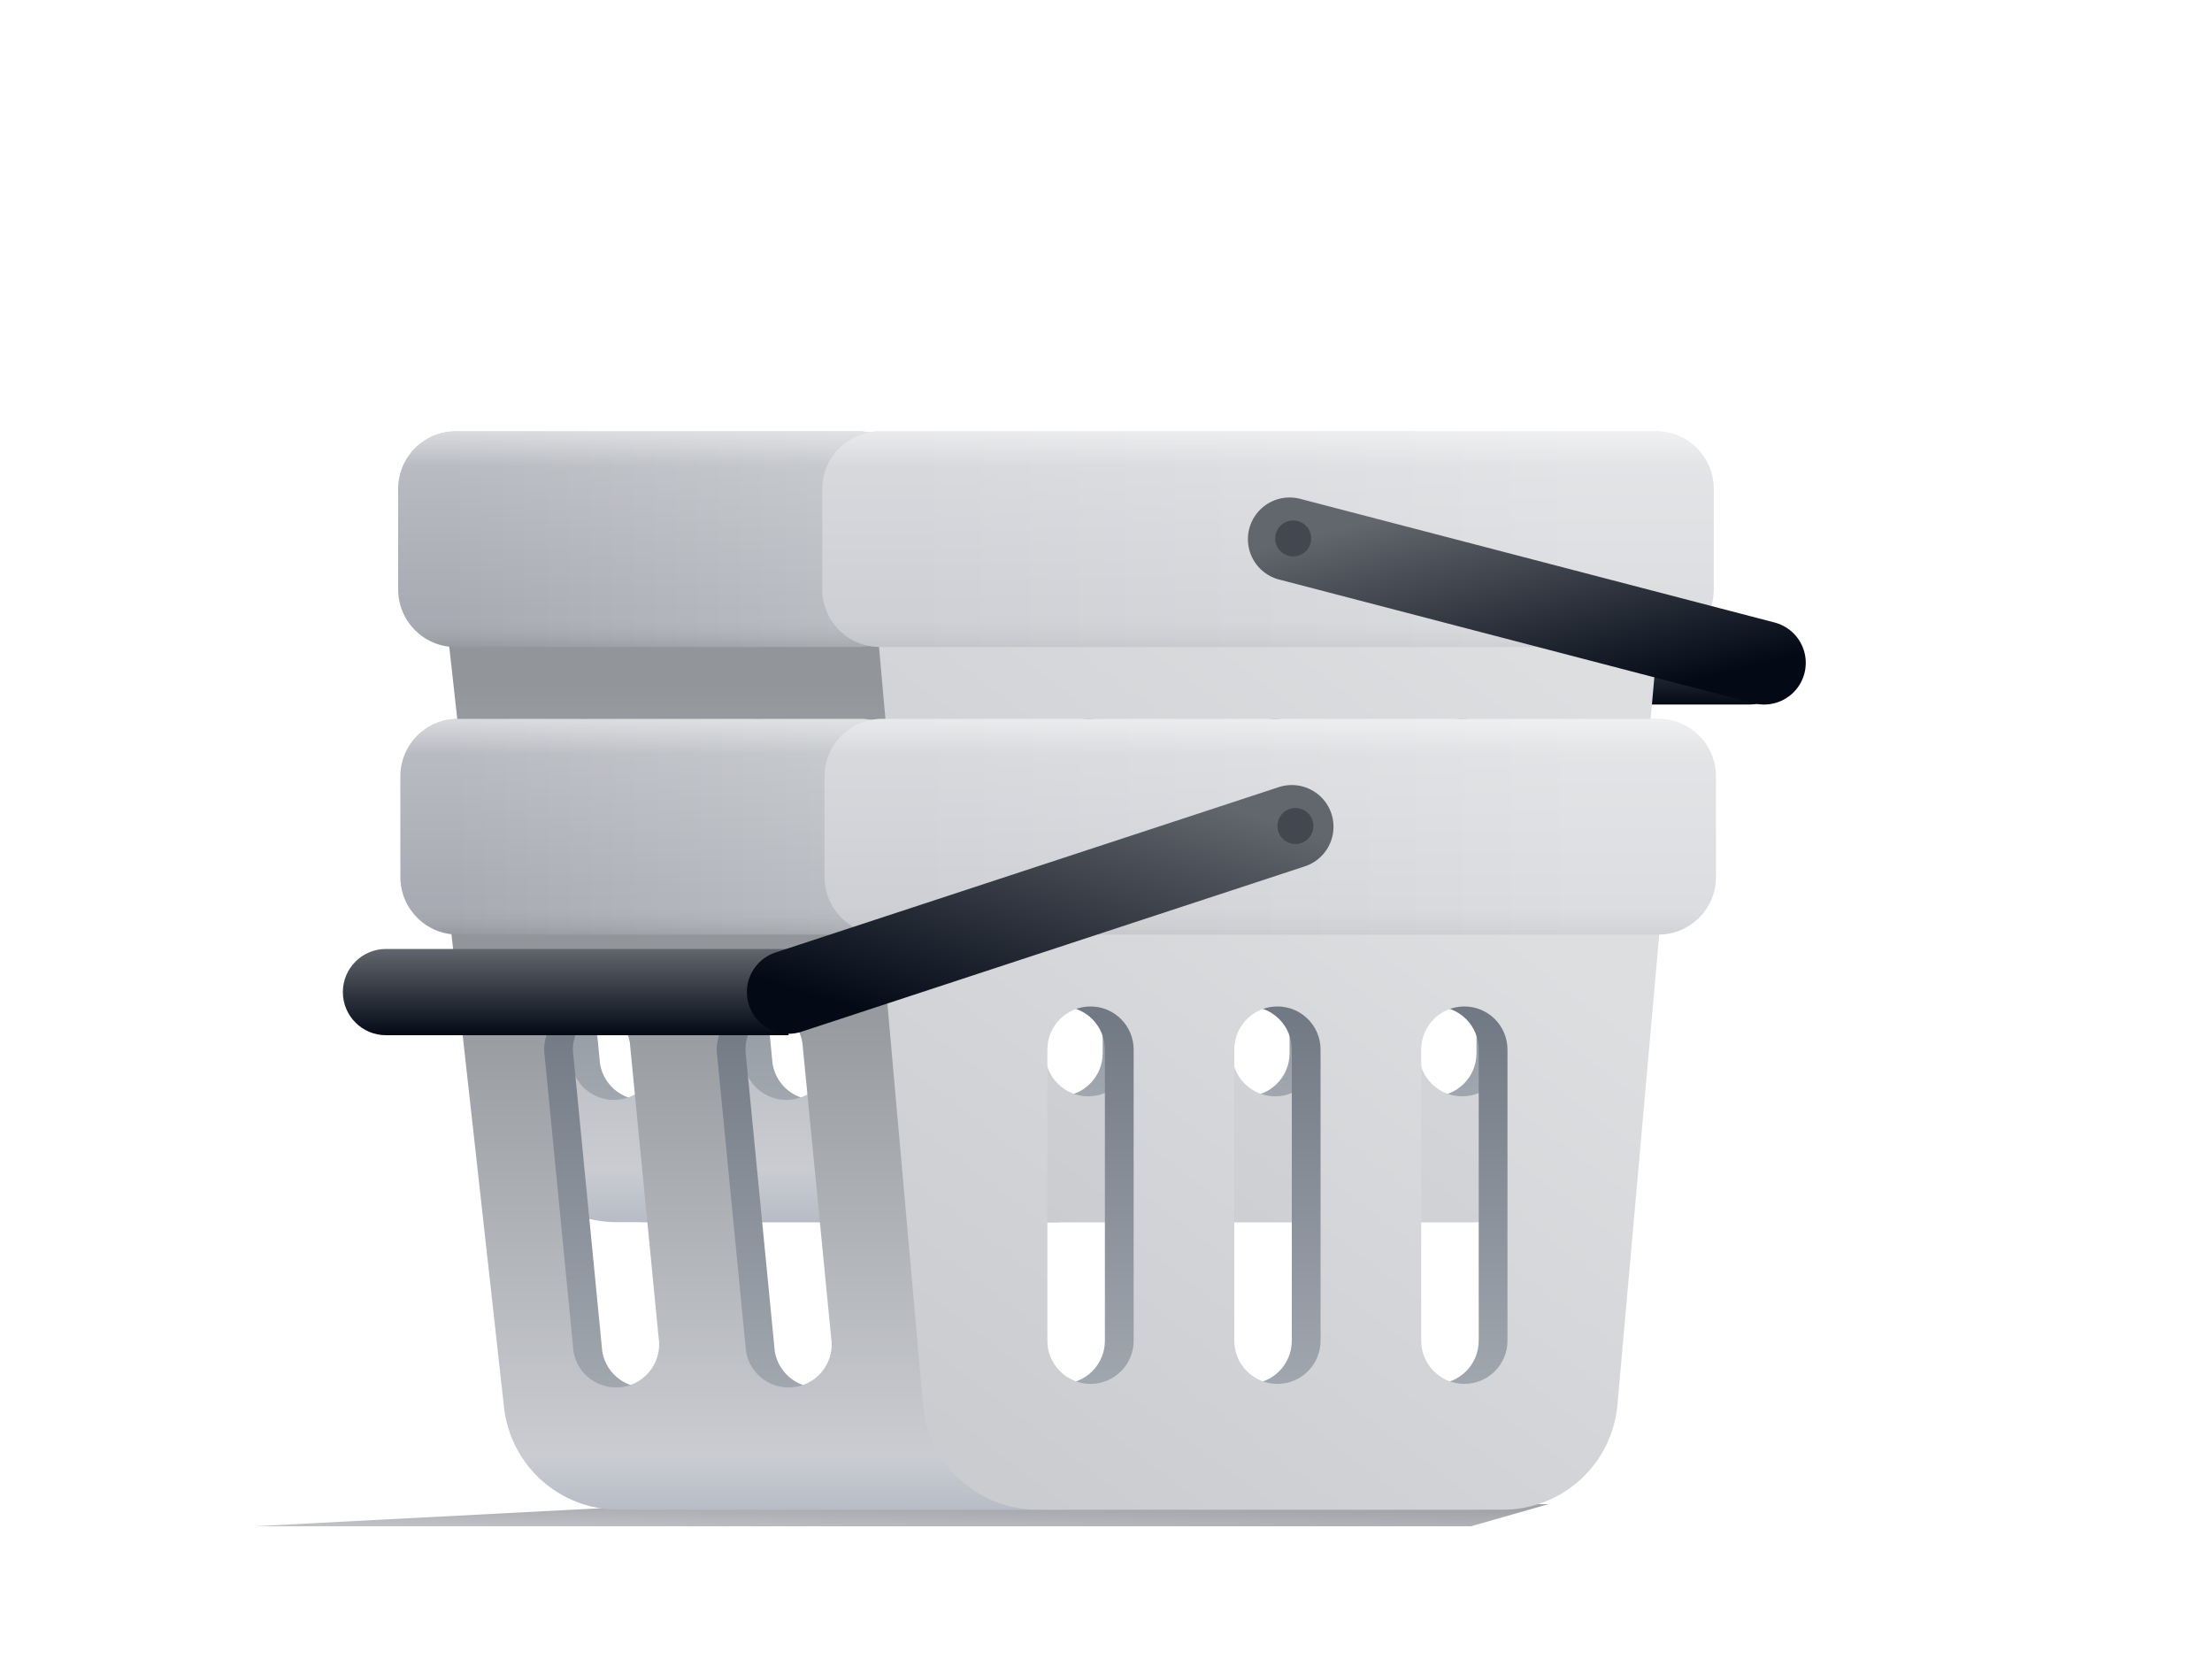 <svg width="200" height="150" viewBox="0 0 200 150" fill="none" xmlns="http://www.w3.org/2000/svg">
<g filter="url(#filter0_f)">
<path fill-rule="evenodd" clip-rule="evenodd" d="M140 136L133 138H61.341H23L61.341 136H140Z" fill="url(#paint0_linear)"/>
</g>
<path fill-rule="evenodd" clip-rule="evenodd" d="M121.8 59.8C121.8 57.646 123.546 55.9 125.7 55.9H158.2C160.354 55.9 162.1 57.646 162.1 59.8C162.1 61.954 160.354 63.7 158.2 63.7H125.7C123.546 63.7 121.8 61.954 121.8 59.8Z" fill="url(#paint1_linear)"/>
<path fill-rule="evenodd" clip-rule="evenodd" d="M147.8 52H76.3L80.657 101.021C81.134 106.387 85.629 110.5 91.016 110.5H133.083C138.47 110.5 142.965 106.387 143.442 101.021L147.8 52ZM91.9 95.225V68.9C91.9 66.746 93.646 65 95.8 65C97.954 65 99.7 66.746 99.7 68.9V95.225C99.7 97.379 97.954 99.125 95.8 99.125C93.646 99.125 91.9 97.379 91.9 95.225ZM108.8 68.9V95.225C108.8 97.379 110.546 99.125 112.7 99.125C114.854 99.125 116.6 97.379 116.6 95.225V68.9C116.6 66.746 114.854 65 112.7 65C110.546 65 108.8 66.746 108.8 68.9ZM125.7 95.225V68.9C125.7 66.746 127.446 65 129.6 65C131.754 65 133.5 66.746 133.5 68.9V95.225C133.5 97.379 131.754 99.125 129.6 99.125C127.446 99.125 125.7 97.379 125.7 95.225Z" fill="url(#paint2_linear)"/>
<path fill-rule="evenodd" clip-rule="evenodd" d="M42.5 52H88L95.8 110.5H58.308C53.009 110.5 48.557 106.515 47.972 101.248L42.5 52ZM77.545 94.896L74.945 68.246C74.583 66.122 72.569 64.694 70.446 65.055C68.322 65.417 66.894 67.431 67.255 69.554L69.855 96.204C70.217 98.328 72.231 99.756 74.354 99.395C76.478 99.033 77.906 97.019 77.545 94.896ZM59.345 68.246L61.945 94.896C62.306 97.019 60.878 99.033 58.754 99.395C56.631 99.756 54.617 98.328 54.255 96.204L51.655 69.554C51.294 67.431 52.722 65.417 54.846 65.055C56.969 64.694 58.983 66.122 59.345 68.246Z" fill="url(#paint3_linear)"/>
<path fill-rule="evenodd" clip-rule="evenodd" d="M39.9 52H85.4L93.2 110.5H55.709C50.41 110.5 45.958 106.515 45.372 101.248L39.9 52ZM74.945 94.896L72.345 68.246C71.984 66.122 69.969 64.694 67.846 65.055C65.723 65.417 64.294 67.431 64.656 69.554L67.256 96.204C67.617 98.328 69.631 99.756 71.755 99.395C73.878 99.033 75.306 97.019 74.945 94.896ZM56.745 68.246L59.345 94.896C59.706 97.019 58.278 99.033 56.155 99.395C54.031 99.756 52.017 98.328 51.656 96.204L49.056 69.554C48.694 67.431 50.123 65.417 52.246 65.055C54.369 64.694 56.384 66.122 56.745 68.246Z" fill="url(#paint4_linear)"/>
<path fill-rule="evenodd" clip-rule="evenodd" d="M150.4 52H78.9L83.258 101.021C83.735 106.387 88.23 110.5 93.617 110.5H135.684C141.071 110.5 145.566 106.387 146.043 101.021L150.4 52ZM94.5 95.225V68.9C94.5 66.746 96.246 65 98.4 65C100.554 65 102.3 66.746 102.3 68.9V95.225C102.3 97.379 100.554 99.125 98.4 99.125C96.246 99.125 94.5 97.379 94.5 95.225ZM111.4 68.9V95.225C111.4 97.379 113.146 99.125 115.3 99.125C117.454 99.125 119.2 97.379 119.2 95.225V68.9C119.2 66.746 117.454 65 115.3 65C113.146 65 111.4 66.746 111.4 68.9ZM128.3 95.225V68.9C128.3 66.746 130.046 65 132.2 65C134.354 65 136.1 66.746 136.1 68.9V95.225C136.1 97.379 134.354 99.125 132.2 99.125C130.046 99.125 128.3 97.379 128.3 95.225Z" fill="url(#paint5_linear)"/>
<path fill-rule="evenodd" clip-rule="evenodd" d="M36 44.2C36 41.328 38.328 39 41.2 39H77.6C80.472 39 82.8 41.328 82.8 44.2V53.3C82.8 56.172 80.472 58.5 77.6 58.5H41.2C38.328 58.5 36 56.172 36 53.3V44.2Z" fill="url(#paint6_linear)"/>
<path fill-rule="evenodd" clip-rule="evenodd" d="M36 44.2C36 41.328 38.328 39 41.2 39H77.6C80.472 39 82.8 41.328 82.8 44.2V53.3C82.8 56.172 80.472 58.5 77.6 58.5H41.2C38.328 58.5 36 56.172 36 53.3V44.2Z" fill="url(#paint7_linear)"/>
<path fill-rule="evenodd" clip-rule="evenodd" d="M74.35 44.2C74.35 41.328 76.678 39 79.55 39H149.75C152.621 39 154.95 41.328 154.95 44.2V53.3C154.95 56.172 152.621 58.5 149.75 58.5H79.55C76.678 58.5 74.35 56.172 74.35 53.3V44.2Z" fill="url(#paint8_linear)"/>
<path fill-rule="evenodd" clip-rule="evenodd" d="M74.35 44.2C74.35 41.328 76.678 39 79.55 39H149.75C152.621 39 154.95 41.328 154.95 44.2V53.3C154.95 56.172 152.621 58.5 149.75 58.5H79.55C76.678 58.5 74.35 56.172 74.35 53.3V44.2Z" fill="url(#paint9_linear)"/>
<path d="M159.5 59.932L116.6 48.75" stroke="url(#paint10_linear)" stroke-width="7.54" stroke-linecap="round"/>
<circle cx="116.925" cy="48.685" r="1.625" fill="#424750"/>
<path fill-rule="evenodd" clip-rule="evenodd" d="M148 78H76.5L80.857 127.021C81.334 132.387 85.83 136.5 91.217 136.5H133.283C138.67 136.5 143.166 132.387 143.643 127.021L148 78ZM92.1 121.225V94.9C92.1 92.746 93.846 91 96 91C98.154 91 99.9 92.746 99.9 94.9V121.225C99.9 123.379 98.154 125.125 96 125.125C93.846 125.125 92.1 123.379 92.1 121.225ZM109 94.9V121.225C109 123.379 110.746 125.125 112.9 125.125C115.054 125.125 116.8 123.379 116.8 121.225V94.9C116.8 92.746 115.054 91 112.9 91C110.746 91 109 92.746 109 94.9ZM125.9 121.225V94.9C125.9 92.746 127.646 91 129.8 91C131.954 91 133.7 92.746 133.7 94.9V121.225C133.7 123.379 131.954 125.125 129.8 125.125C127.646 125.125 125.9 123.379 125.9 121.225Z" fill="url(#paint11_linear)"/>
<path fill-rule="evenodd" clip-rule="evenodd" d="M42.7 78H88.2L96 136.5H58.509C53.209 136.5 48.758 132.515 48.172 127.248L42.7 78ZM77.745 120.896L75.145 94.246C74.784 92.122 72.769 90.694 70.646 91.055C68.522 91.417 67.094 93.431 67.456 95.554L70.055 122.204C70.417 124.328 72.431 125.756 74.555 125.395C76.678 125.033 78.106 123.019 77.745 120.896ZM59.545 94.246L62.145 120.896C62.506 123.019 61.078 125.033 58.955 125.395C56.831 125.756 54.817 124.328 54.456 122.204L51.855 95.554C51.494 93.431 52.922 91.417 55.046 91.055C57.169 90.694 59.184 92.122 59.545 94.246Z" fill="url(#paint12_linear)"/>
<path fill-rule="evenodd" clip-rule="evenodd" d="M40.1 78H85.6L93.4 136.5H55.908C50.609 136.5 46.157 132.515 45.572 127.248L40.1 78ZM75.144 120.896L72.544 94.246C72.183 92.122 70.169 90.694 68.045 91.055C65.922 91.417 64.493 93.431 64.855 95.554L67.455 122.204C67.816 124.328 69.831 125.756 71.954 125.395C74.077 125.033 75.506 123.019 75.144 120.896ZM56.944 94.246L59.544 120.896C59.906 123.019 58.477 125.033 56.354 125.395C54.231 125.756 52.216 124.328 51.855 122.204L49.255 95.554C48.894 93.431 50.322 91.417 52.445 91.055C54.569 90.694 56.583 92.122 56.944 94.246Z" fill="url(#paint13_linear)"/>
<path fill-rule="evenodd" clip-rule="evenodd" d="M150.6 78H79.1L83.457 127.021C83.934 132.387 88.429 136.5 93.816 136.5H135.883C141.27 136.5 145.765 132.387 146.242 127.021L150.6 78ZM94.7 121.225V94.9C94.7 92.746 96.446 91 98.6 91C100.754 91 102.5 92.746 102.5 94.9V121.225C102.5 123.379 100.754 125.125 98.6 125.125C96.446 125.125 94.7 123.379 94.7 121.225ZM111.6 94.9V121.225C111.6 123.379 113.346 125.125 115.5 125.125C117.654 125.125 119.4 123.379 119.4 121.225V94.9C119.4 92.746 117.654 91 115.5 91C113.346 91 111.6 92.746 111.6 94.9ZM128.5 121.225V94.9C128.5 92.746 130.246 91 132.4 91C134.554 91 136.3 92.746 136.3 94.9V121.225C136.3 123.379 134.554 125.125 132.4 125.125C130.246 125.125 128.5 123.379 128.5 121.225Z" fill="url(#paint14_linear)"/>
<path fill-rule="evenodd" clip-rule="evenodd" d="M36.2 70.2C36.2 67.328 38.528 65 41.4 65H77.8C80.672 65 83 67.328 83 70.2V79.3C83 82.172 80.672 84.5 77.8 84.5H41.4C38.528 84.5 36.2 82.172 36.2 79.3V70.2Z" fill="url(#paint15_linear)"/>
<path fill-rule="evenodd" clip-rule="evenodd" d="M36.2 70.2C36.2 67.328 38.528 65 41.4 65H77.8C80.672 65 83 67.328 83 70.2V79.3C83 82.172 80.672 84.5 77.8 84.5H41.4C38.528 84.5 36.2 82.172 36.2 79.3V70.2Z" fill="url(#paint16_linear)"/>
<path fill-rule="evenodd" clip-rule="evenodd" d="M74.55 70.2C74.55 67.328 76.878 65 79.75 65H149.95C152.822 65 155.15 67.328 155.15 70.2V79.3C155.15 82.172 152.822 84.5 149.95 84.5H79.75C76.878 84.5 74.55 82.172 74.55 79.3V70.2Z" fill="url(#paint17_linear)"/>
<path fill-rule="evenodd" clip-rule="evenodd" d="M74.55 70.2C74.55 67.328 76.878 65 79.75 65H149.95C152.822 65 155.15 67.328 155.15 70.2V79.3C155.15 82.172 152.822 84.5 149.95 84.5H79.75C76.878 84.5 74.55 82.172 74.55 79.3V70.2Z" fill="url(#paint18_linear)"/>
<path fill-rule="evenodd" clip-rule="evenodd" d="M31 89.7C31 87.546 32.746 85.8 34.9 85.8H71.3V93.6H34.9C32.746 93.6 31 91.854 31 89.7Z" fill="url(#paint19_linear)"/>
<path d="M71.3 89.7L116.8 74.75" stroke="url(#paint20_linear)" stroke-width="7.54" stroke-linecap="round"/>
<circle cx="117.125" cy="74.685" r="1.625" fill="#424750"/>
<defs>
<filter id="filter0_f" x="20.282" y="133.282" width="122.437" height="7.437" filterUnits="userSpaceOnUse" color-interpolation-filters="sRGB">
<feFlood flood-opacity="0" result="BackgroundImageFix"/>
<feBlend mode="normal" in="SourceGraphic" in2="BackgroundImageFix" result="shape"/>
<feGaussianBlur stdDeviation="1.359" result="effect1_foregroundBlur"/>
</filter>
<linearGradient id="paint0_linear" x1="72.676" y1="135.42" x2="72.618" y2="138.842" gradientUnits="userSpaceOnUse">
<stop stop-color="#A1A3A8"/>
<stop offset="1" stop-color="#C1C3C7"/>
</linearGradient>
<linearGradient id="paint1_linear" x1="121.8" y1="55.9" x2="121.8" y2="63.7" gradientUnits="userSpaceOnUse">
<stop stop-color="#62666D"/>
<stop offset="1" stop-color="#030A16"/>
</linearGradient>
<linearGradient id="paint2_linear" x1="83.314" y1="63.478" x2="83.314" y2="110.5" gradientUnits="userSpaceOnUse">
<stop stop-color="#6E7681"/>
<stop offset="1" stop-color="#B0B6BD"/>
</linearGradient>
<linearGradient id="paint3_linear" x1="47.729" y1="63.478" x2="47.729" y2="110.5" gradientUnits="userSpaceOnUse">
<stop stop-color="#6E7681"/>
<stop offset="1" stop-color="#B0B6BD"/>
</linearGradient>
<linearGradient id="paint4_linear" x1="46.847" y1="61.795" x2="46.847" y2="110.5" gradientUnits="userSpaceOnUse">
<stop stop-color="#92959A"/>
<stop offset="0.901" stop-color="#CACCD1"/>
<stop offset="1" stop-color="#B7BCC6"/>
</linearGradient>
<linearGradient id="paint5_linear" x1="111.97" y1="38.693" x2="70.694" y2="93.015" gradientUnits="userSpaceOnUse">
<stop stop-color="#DDDEE0"/>
<stop offset="1" stop-color="#CACCD0"/>
</linearGradient>
<linearGradient id="paint6_linear" x1="75.827" y1="43.994" x2="40.631" y2="43.994" gradientUnits="userSpaceOnUse">
<stop stop-color="#B9BCC1"/>
<stop offset="1" stop-color="#A7AAB2"/>
</linearGradient>
<linearGradient id="paint7_linear" x1="36" y1="39" x2="36" y2="58.5" gradientUnits="userSpaceOnUse">
<stop stop-color="#FEFEFE" stop-opacity="0.578"/>
<stop offset="0.163" stop-color="white" stop-opacity="0.2"/>
<stop offset="0.84" stop-color="white" stop-opacity="0.01"/>
<stop offset="1" stop-opacity="0.1"/>
</linearGradient>
<linearGradient id="paint8_linear" x1="142.941" y1="43.994" x2="82.326" y2="43.994" gradientUnits="userSpaceOnUse">
<stop stop-color="#DCDDE0"/>
<stop offset="1" stop-color="#CECFD4"/>
</linearGradient>
<linearGradient id="paint9_linear" x1="74.35" y1="39" x2="74.35" y2="58.5" gradientUnits="userSpaceOnUse">
<stop stop-color="#FEFEFE" stop-opacity="0.578"/>
<stop offset="0.163" stop-color="white" stop-opacity="0.2"/>
<stop offset="0.84" stop-color="white" stop-opacity="0.01"/>
<stop offset="1" stop-opacity="0.05"/>
</linearGradient>
<linearGradient id="paint10_linear" x1="180.95" y1="54.457" x2="175.7" y2="33.891" gradientUnits="userSpaceOnUse">
<stop stop-color="#030A16"/>
<stop offset="1" stop-color="#62666D"/>
</linearGradient>
<linearGradient id="paint11_linear" x1="83.514" y1="89.478" x2="83.514" y2="136.5" gradientUnits="userSpaceOnUse">
<stop stop-color="#6E7681"/>
<stop offset="1" stop-color="#B0B6BD"/>
</linearGradient>
<linearGradient id="paint12_linear" x1="47.929" y1="89.478" x2="47.929" y2="136.5" gradientUnits="userSpaceOnUse">
<stop stop-color="#6E7681"/>
<stop offset="1" stop-color="#B0B6BD"/>
</linearGradient>
<linearGradient id="paint13_linear" x1="47.046" y1="87.795" x2="47.046" y2="136.5" gradientUnits="userSpaceOnUse">
<stop stop-color="#92959A"/>
<stop offset="0.901" stop-color="#CACCD1"/>
<stop offset="1" stop-color="#B7BCC6"/>
</linearGradient>
<linearGradient id="paint14_linear" x1="112.169" y1="64.693" x2="70.893" y2="119.015" gradientUnits="userSpaceOnUse">
<stop stop-color="#DDDEE0"/>
<stop offset="1" stop-color="#CACCD0"/>
</linearGradient>
<linearGradient id="paint15_linear" x1="76.027" y1="69.994" x2="40.831" y2="69.994" gradientUnits="userSpaceOnUse">
<stop stop-color="#B9BCC1"/>
<stop offset="1" stop-color="#A7AAB2"/>
</linearGradient>
<linearGradient id="paint16_linear" x1="36.2" y1="65" x2="36.2" y2="84.5" gradientUnits="userSpaceOnUse">
<stop stop-color="#FEFEFE" stop-opacity="0.578"/>
<stop offset="0.163" stop-color="white" stop-opacity="0.2"/>
<stop offset="0.84" stop-color="white" stop-opacity="0.01"/>
<stop offset="1" stop-opacity="0.1"/>
</linearGradient>
<linearGradient id="paint17_linear" x1="143.141" y1="69.994" x2="82.526" y2="69.994" gradientUnits="userSpaceOnUse">
<stop stop-color="#DCDDE0"/>
<stop offset="1" stop-color="#CECFD4"/>
</linearGradient>
<linearGradient id="paint18_linear" x1="74.55" y1="65" x2="74.55" y2="84.5" gradientUnits="userSpaceOnUse">
<stop stop-color="#FEFEFE" stop-opacity="0.578"/>
<stop offset="0.163" stop-color="white" stop-opacity="0.2"/>
<stop offset="0.84" stop-color="white" stop-opacity="0.01"/>
<stop offset="1" stop-opacity="0.05"/>
</linearGradient>
<linearGradient id="paint19_linear" x1="31" y1="85.8" x2="31" y2="93.6" gradientUnits="userSpaceOnUse">
<stop stop-color="#62666D"/>
<stop offset="1" stop-color="#030A16"/>
</linearGradient>
<linearGradient id="paint20_linear" x1="94.05" y1="67.484" x2="85.622" y2="93.869" gradientUnits="userSpaceOnUse">
<stop stop-color="#62666D"/>
<stop offset="1" stop-color="#030A16"/>
</linearGradient>
</defs>
</svg>
